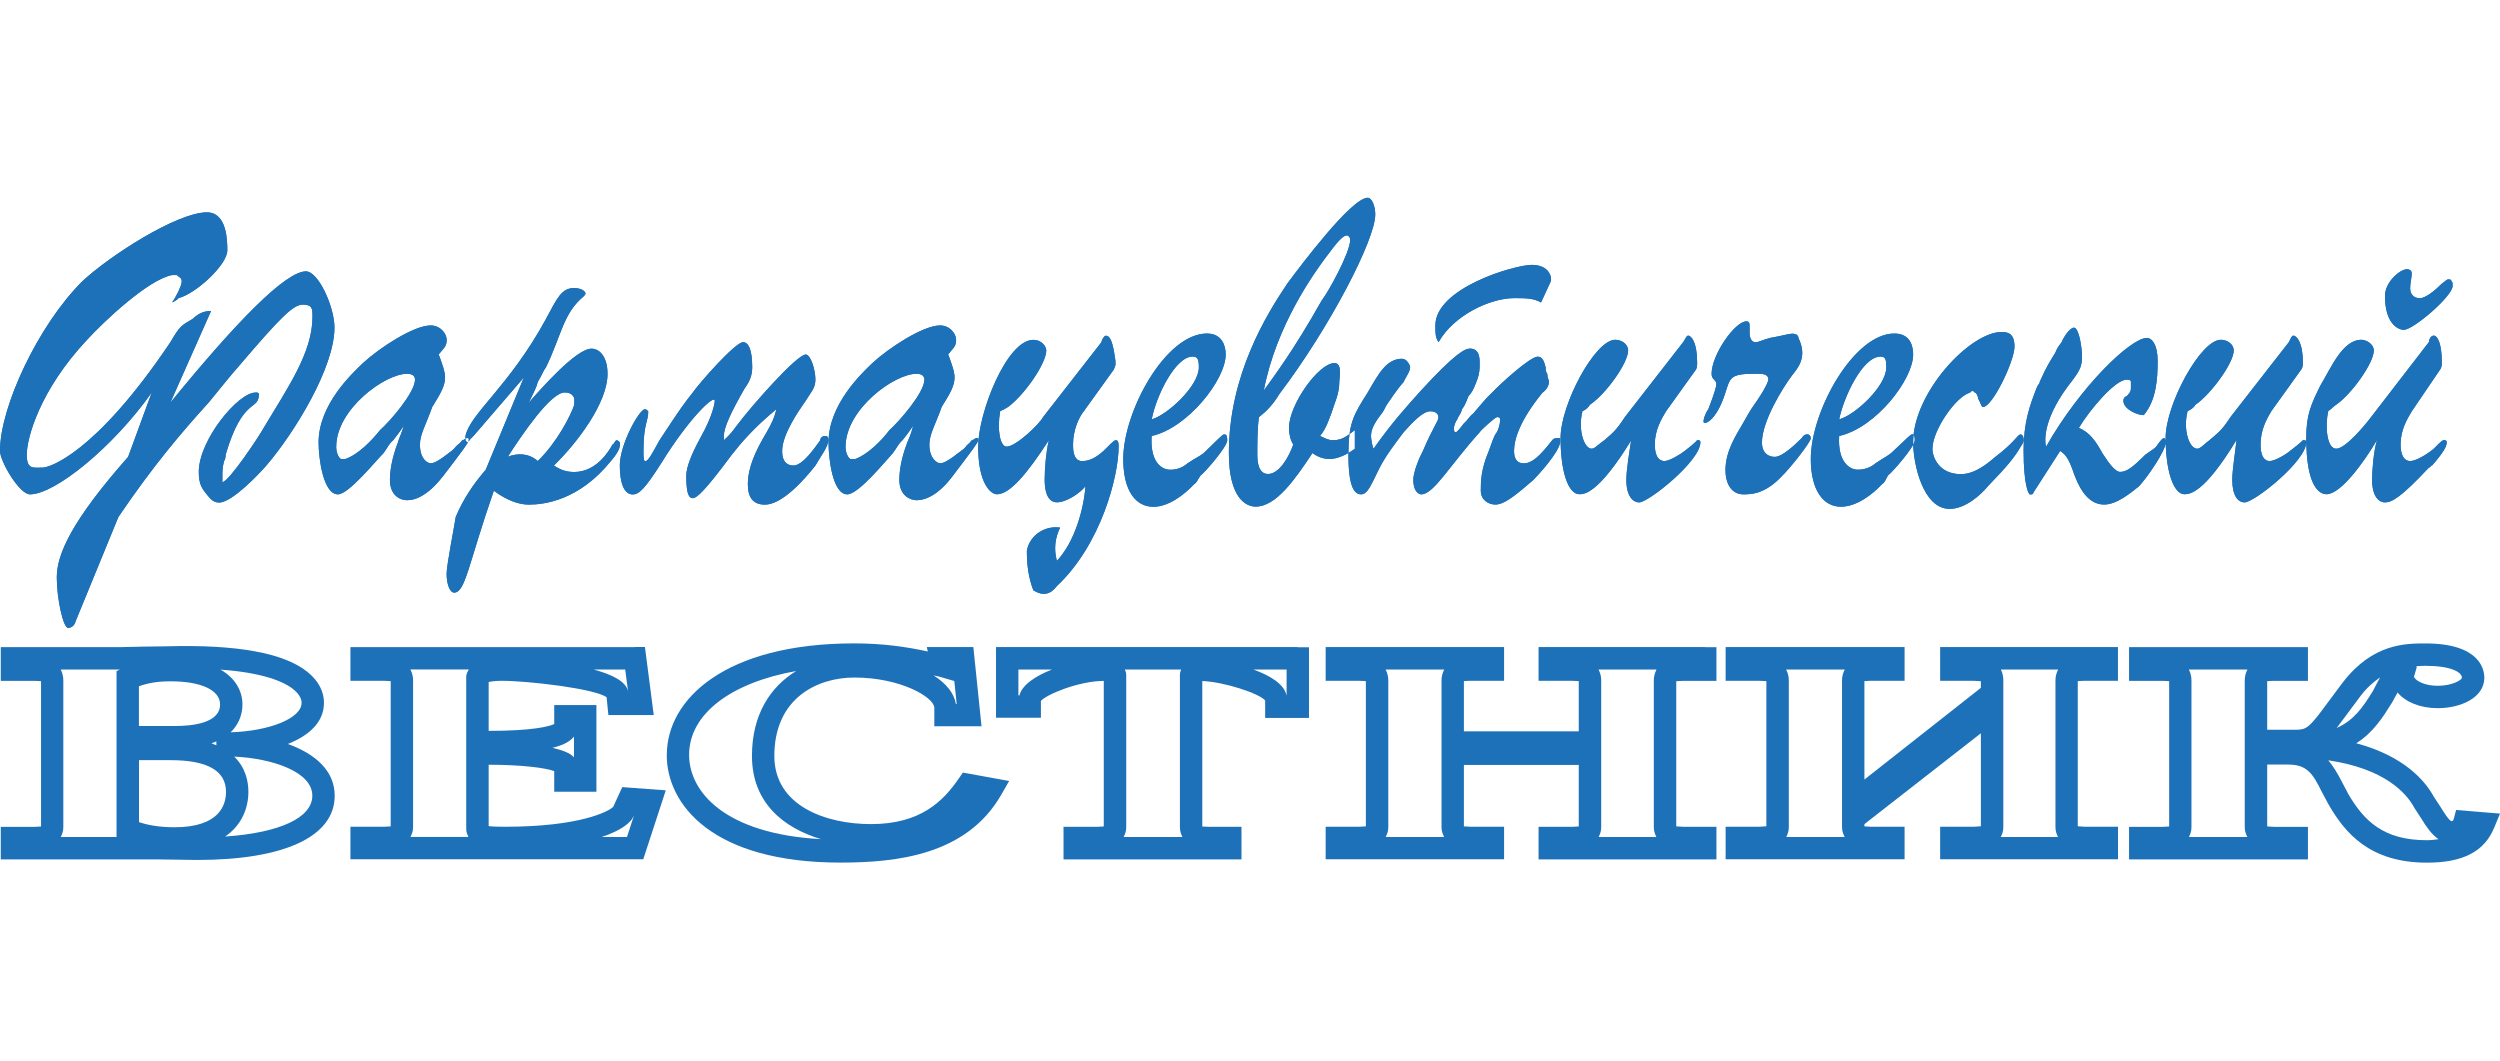 <?xml version="1.0" encoding="UTF-8"?> <svg xmlns="http://www.w3.org/2000/svg" width="139" height="59" viewBox="0 0 139 59" fill="none"><g clip-path="url(#clip0_34119_2198)"><path fill-rule="evenodd" clip-rule="evenodd" d="M11.747 17.292C11.327 17.292 11.061 17.412 10.701 17.738C10.104 18.094 10.014 18.094 9.478 19.02C5.275 25.278 2.711 25.998 2.385 25.998C1.848 25.998 1.488 26.118 1.488 25.282C1.488 24.36 2.204 21.705 4.829 18.905C5.781 17.863 8.256 15.534 9.568 15.293H9.839C9.929 15.414 10.104 15.414 10.104 15.654C10.104 15.894 9.748 16.576 9.568 16.816C9.748 16.736 9.867 16.656 9.924 16.576C10.881 16.336 12.639 14.727 12.639 13.921C12.639 13.445 12.639 11.807 11.507 11.807C9.839 11.807 6.051 14.251 4.563 15.654C2.119 18.094 0 22.627 0 25.072C0 25.642 1.072 27.486 1.668 27.486C3.066 27.486 6.317 24.832 8.436 21.825L7.124 25.402C3.963 28.983 3.157 30.832 3.157 32.11C3.157 33.272 3.513 34.91 3.783 34.91C3.963 34.91 4.139 34.79 4.199 34.554L6.583 28.743C8.522 25.883 10.1 24.034 11.593 22.391C12.545 21.229 12.725 20.989 13.321 20.307C15.616 17.622 16.302 16.936 16.838 16.936C17.374 16.936 17.374 17.176 17.374 17.622C17.374 19.621 15.972 21.589 14.659 23.794C14.479 24.15 12.721 26.805 12.365 26.805V26.444C12.365 26.238 12.365 25.998 12.455 25.642C12.515 25.562 12.545 25.442 12.545 25.282C13.501 22.035 14.393 22.867 14.393 21.915C14.393 21.825 14.303 21.825 14.213 21.825C13.227 21.825 11.052 24.48 11.052 26.238C11.052 26.925 11.232 27.165 11.498 27.491C11.678 27.701 11.829 27.941 12.184 27.941C12.901 27.941 14.389 26.363 14.809 25.883C16.392 24.034 18.596 20.427 18.596 18.218C18.596 17.056 17.7 15.088 17.014 15.088C15.881 15.088 13.167 17.863 9.47 22.391L11.734 17.292H11.747ZM24.386 19.707C24.446 19.647 24.506 19.577 24.566 19.497C24.656 19.376 24.836 19.256 24.836 18.9C24.836 18.544 24.48 18.094 23.944 18.094C22.988 18.094 21.054 19.376 20.187 20.183C19.561 20.779 17.713 22.507 17.713 24.596C17.713 25.522 17.983 27.486 18.789 27.486C19.385 27.486 20.878 25.638 21.324 25.192C21.59 24.836 21.59 24.716 21.86 24.476C22.04 24.24 22.126 24.15 22.456 23.669C22.276 24.236 22.186 24.356 22.126 24.592C21.77 25.518 21.68 26.234 21.68 26.68C21.68 27.572 22.276 27.812 22.632 27.812C23.168 27.812 23.854 27.482 24.661 26.44C25.707 25.068 26.063 24.592 26.063 24.476C26.063 24.36 26.063 24.356 25.973 24.356C25.883 24.356 25.793 24.476 25.707 24.476C25.527 24.716 25.437 24.716 25.347 24.832C25.287 24.912 25.207 24.992 25.107 25.072C24.39 25.638 24.125 25.758 23.944 25.758C23.764 25.758 23.348 25.518 23.348 24.712C23.348 24.146 23.709 23.549 24.034 22.623C24.48 21.907 24.746 21.461 24.746 20.985C24.746 20.654 24.566 20.178 24.39 19.702L24.386 19.707ZM18.695 24.836C18.695 22.752 21.405 20.783 22.628 20.783C22.718 20.783 23.074 20.783 23.074 21.109C23.074 21.825 21.676 23.438 21.135 23.91C20.689 24.476 19.913 25.282 19.197 25.522H18.956C18.776 25.402 18.691 25.072 18.691 24.836H18.695ZM29.125 20.989L27.007 26.118C26.32 26.92 25.784 27.697 25.338 28.743C25.248 29.339 24.832 31.424 24.832 31.904C24.832 32.47 25.008 32.95 25.253 32.95C25.879 32.95 26.055 31.308 27.457 27.285C28.173 27.821 28.859 28.057 29.395 28.057C30.262 28.057 32.196 27.821 33.959 25.642C34.555 24.956 34.465 24.72 34.465 24.6C34.465 24.6 34.375 24.48 34.285 24.48C34.195 24.48 34.135 24.72 34.049 24.72C33.869 25.076 33.152 26.243 31.93 26.243C31.484 26.243 31.158 26.123 30.798 25.883C32.11 24.6 33.779 22.396 33.779 20.787C33.779 19.831 33.333 19.385 32.886 19.385C32.02 19.385 29.996 21.709 29.395 22.396C29.721 21.709 29.811 21.589 29.901 21.233C30.172 20.787 30.172 20.667 30.352 20.427C31.214 18.669 31.304 17.416 32.466 16.464L32.556 16.344C32.556 16.134 32.196 16.014 31.93 16.014C31.214 16.014 30.978 16.58 30.352 17.742C28.323 21.469 26.145 22.988 25.879 24.24V24.476L25.969 24.596C26.059 24.596 26.059 24.476 26.325 24.24L29.125 20.989ZM28.233 25.398C29.035 24.146 30.618 21.821 31.394 21.821C31.66 21.821 31.84 21.911 31.93 22.147V22.503C31.75 23.069 30.978 24.592 29.901 25.634C29.395 25.188 28.769 25.188 28.233 25.394V25.398ZM40.246 24.476V24.24C40.246 23.794 40.602 22.988 41.408 21.585C41.674 21.225 41.824 20.869 41.824 20.423C41.824 19.381 41.589 19.025 41.318 19.025C40.872 19.025 38.844 21.349 38.518 21.825C38.067 22.391 37.801 22.752 36.669 24.48C36.223 25.282 36.043 25.642 35.867 25.642C35.777 25.642 35.777 25.282 35.777 25.076C35.777 23.558 36.043 23.438 36.043 22.872C36.043 22.872 35.953 22.752 35.863 22.752C35.537 22.752 34.461 24.72 34.461 25.883C34.461 26.925 34.731 27.491 35.177 27.491C35.537 27.491 35.863 27.165 36.759 25.762C38.342 23.198 39.74 21.915 39.74 22.276C39.74 22.396 39.65 23.082 38.934 24.36C38.428 25.282 38.157 25.998 38.157 26.444C38.157 27.281 38.248 27.697 38.513 27.697C38.749 27.697 39.2 27.281 40.688 25.282C41.224 24.596 41.91 23.794 43.163 22.752C43.072 23.198 42.897 23.558 42.626 24.034C42 25.076 41.58 26.003 41.58 26.925C41.58 27.701 41.906 28.057 42.532 28.057C43.484 28.057 44.706 26.689 45.337 25.883C45.607 25.402 46.053 24.84 46.053 24.48C46.053 24.244 45.963 24.244 45.873 24.244C45.693 24.244 45.607 24.364 45.607 24.48C45.337 24.836 44.655 25.883 44.115 25.883C43.849 25.883 43.488 25.762 43.488 25.076C43.488 24.154 44.385 22.872 44.801 22.276C45.067 21.83 45.337 21.589 45.337 21.109C45.337 20.543 45.067 19.711 44.801 19.711C44.295 19.711 41.73 22.632 40.954 23.678C40.688 24.034 40.598 24.154 40.242 24.484L40.246 24.476ZM52.709 19.707C52.769 19.647 52.829 19.577 52.889 19.497C52.98 19.376 53.16 19.256 53.16 18.9C53.16 18.544 52.804 18.094 52.268 18.094C51.311 18.094 49.377 19.376 48.511 20.183C47.884 20.779 46.066 22.507 46.066 24.596C46.066 25.522 46.302 27.486 47.108 27.486C47.734 27.486 49.227 25.638 49.643 25.192C49.913 24.836 49.913 24.716 50.179 24.476C50.359 24.24 50.445 24.15 50.775 23.669C50.625 24.236 50.539 24.356 50.449 24.592C50.093 25.518 50.003 26.234 50.003 26.68C50.003 27.572 50.629 27.812 50.959 27.812C51.496 27.812 52.212 27.482 52.988 26.44C54.03 25.068 54.391 24.592 54.391 24.476C54.391 24.36 54.391 24.356 54.3 24.356C54.21 24.356 54.12 24.476 54.035 24.476C53.855 24.716 53.764 24.716 53.704 24.832C53.644 24.912 53.554 24.992 53.434 25.072C52.718 25.638 52.452 25.758 52.272 25.758C52.122 25.758 51.672 25.518 51.672 24.712C51.672 24.146 52.032 23.549 52.358 22.623C52.804 21.907 53.074 21.461 53.074 20.985C53.074 20.654 52.894 20.178 52.718 19.702L52.709 19.707ZM47.014 24.836C47.014 22.752 49.729 20.783 50.951 20.783C51.041 20.783 51.397 20.783 51.397 21.109C51.397 21.825 49.995 23.438 49.458 23.91C49.038 24.476 48.236 25.282 47.55 25.522H47.28C47.1 25.402 47.01 25.072 47.01 24.836H47.014ZM58.761 31.183C58.581 30.497 58.671 29.901 58.941 29.335C58.165 29.215 57.273 29.691 57.093 30.617C57.093 31.419 57.183 32.106 57.453 32.822C57.989 33.152 58.405 33.058 58.765 32.582C61.24 30.257 62.196 26.44 62.196 24.832C62.196 24.476 62.106 24.476 62.016 24.476C62.016 24.476 61.926 24.476 61.48 24.952C61.15 25.278 60.704 25.638 60.168 25.638C59.661 25.638 59.661 24.952 59.661 24.716C59.661 23.91 59.987 23.198 60.258 22.867L61.93 20.543L62.02 20.303V20.063C61.93 19.497 61.84 18.665 61.484 18.665C61.394 18.665 61.244 18.905 61.244 19.02L57.993 23.193C57.813 23.554 56.501 24.832 55.965 24.832C55.609 24.832 55.428 23.905 55.609 22.863C55.786 22.783 55.934 22.703 56.055 22.623C57.011 21.907 58.173 20.178 58.173 19.492C58.173 19.252 57.907 18.896 57.457 18.896C55.965 18.896 54.386 22.979 54.386 24.828C54.386 26.916 55.102 27.482 55.428 27.482C56.145 27.482 57.097 26.35 58.319 24.471C58.169 25.068 58.083 25.994 58.083 26.676C58.083 27.152 58.173 27.928 58.769 27.928C59.306 27.928 60.082 27.392 60.352 27.032C60.262 28.284 59.756 30.133 58.769 31.175L58.761 31.183ZM64.036 24.24C66.035 23.794 68.149 21.109 68.149 19.707C68.149 19.261 67.969 18.544 67.107 18.544C64.812 18.544 62.453 22.867 62.453 25.522C62.453 27.281 63.14 28.177 64.126 28.177C64.988 28.177 65.855 27.491 66.391 26.925C66.571 26.805 66.571 26.684 66.747 26.444C67.017 26.238 68.235 24.836 68.235 24.48C68.235 24.154 68.145 24.154 68.055 24.154C67.965 24.154 67.789 24.364 66.922 25.196C66.656 25.402 66.567 25.402 66.026 25.762C65.76 25.998 65.43 26.118 65.074 26.118C64.538 26.118 63.942 25.638 64.032 24.24H64.036ZM64.036 23.314C64.276 22.031 65.348 19.827 66.3 19.827C66.571 19.827 66.656 19.947 66.656 20.423C66.656 21.469 64.898 23.078 64.032 23.318L64.036 23.314ZM75.333 23.91C74.887 24.24 74.647 24.476 74.111 24.476C73.845 24.476 73.664 24.356 73.394 24.24C73.75 23.794 73.84 23.434 74.02 22.988C74.201 22.391 74.466 21.915 74.466 21.229C74.466 20.993 74.647 20.187 74.201 20.187C73.308 20.187 71.666 22.512 71.666 23.794C71.666 24.15 71.756 24.48 71.906 24.716C71.666 25.402 71.13 26.354 70.504 26.354C69.998 26.354 69.907 25.758 69.907 25.278C69.907 24.712 69.907 23.79 69.998 23.193C70.413 22.867 70.774 22.507 71.13 21.911C73.93 18.214 76.465 13.325 76.465 11.922C76.465 11.476 76.285 10.996 76.045 10.996C75.153 10.996 72.348 14.723 71.576 15.765C70.413 17.494 68.325 20.865 68.325 25.188C68.325 27.692 69.277 28.168 69.813 28.168C70.945 28.168 71.987 26.676 72.974 25.188C73.394 25.518 73.84 25.518 73.93 25.518C74.376 25.518 74.882 25.278 75.329 24.952V23.905L75.333 23.91ZM70.268 21.705C70.954 18.098 73.073 15.178 73.669 14.371C74.025 13.925 74.561 13.089 74.891 13.089C74.981 13.089 75.071 13.209 75.071 13.329C75.071 14.045 73.849 16.25 73.493 16.696C71.915 19.497 70.868 20.869 70.272 21.705H70.268ZM76.379 24.956C76.289 24.836 76.229 24.36 76.229 24.24C76.229 23.91 76.379 23.554 76.825 22.988C77.005 22.747 77.005 22.627 77.181 22.391C77.271 22.271 77.627 21.705 78.048 21.229C78.138 20.993 78.403 20.663 78.403 20.423C78.403 20.307 78.223 19.947 77.953 19.947C77.091 19.947 76.645 20.783 76.045 21.825C75.243 23.078 74.972 23.554 74.972 25.282C74.972 27.161 75.329 27.486 75.689 27.486C75.955 27.486 76.135 27.161 76.375 26.684C76.821 25.762 76.911 25.522 78.043 24.03C78.579 23.434 79.115 22.867 79.531 22.867C79.888 22.867 79.978 23.078 79.978 23.193C79.978 23.434 79.712 23.669 79.115 25.072C78.935 25.398 78.579 26.234 78.579 26.684C78.579 27.281 78.85 27.486 79.025 27.486C79.712 27.486 80.604 25.878 82.272 24.03C82.332 23.91 83.138 23.193 83.228 23.193C83.319 23.193 83.404 23.193 83.404 23.314C83.404 23.434 83.404 23.669 83.228 24.03C83.048 24.24 82.963 24.596 82.778 25.072C82.332 26.118 82.332 26.8 82.332 27.281C82.332 27.817 82.778 28.053 83.138 28.053C83.584 28.053 84.091 27.697 85.253 26.684C85.493 26.444 86.655 25.192 86.745 24.596V24.36H86.655C86.475 24.36 86.389 24.36 86.299 24.48C85.583 25.402 85.167 25.762 84.717 25.762C84.361 25.762 84.181 25.522 84.181 25.076C84.181 24.48 84.451 23.438 85.763 21.83C85.943 21.709 86.119 21.474 86.119 21.233C86.119 21.113 86.029 20.998 86.029 20.787C85.939 20.667 85.939 20.547 85.939 20.427C85.849 20.071 85.759 19.831 85.493 19.831C85.073 19.831 83.404 21.354 82.958 21.83C82.598 22.156 82.332 22.516 81.912 22.992C81.646 23.202 81.646 23.322 81.376 23.558C81.196 23.794 81.02 24.034 80.93 24.034C80.84 24.034 80.84 23.914 80.84 23.794C80.84 23.674 80.93 23.438 81.02 23.318C81.11 23.078 81.2 23.078 81.286 22.752C81.376 22.632 81.466 22.512 81.642 22.035C81.822 21.825 81.907 21.709 82.088 21.229C82.178 20.993 82.268 20.783 82.268 20.307C82.268 20.067 82.328 19.381 81.732 19.381C81.466 19.381 80.93 19.617 79.017 21.705C78.301 22.507 77.434 23.434 76.366 24.956H76.379ZM79.986 19.02C80.852 17.498 82.877 16.576 84.189 16.576C84.815 16.576 85.261 16.576 85.682 16.816L86.218 15.654C86.308 15.414 86.128 14.727 85.171 14.727C84.215 14.727 79.806 16.01 79.806 18.094C79.806 18.544 79.806 18.78 79.986 19.02ZM90.691 24.476C90.601 25.072 90.425 26.118 90.425 26.68C90.425 27.572 90.781 27.933 91.141 27.933C91.647 27.933 94.542 25.638 94.542 24.592C94.542 24.471 94.452 24.471 94.362 24.471C94.362 24.471 94.302 24.592 93.676 25.068C93.41 25.278 92.814 25.634 92.544 25.634C92.458 25.634 92.008 25.634 92.008 24.712C92.008 23.905 92.368 23.309 92.634 22.863L94.302 20.539C94.342 20.459 94.362 20.338 94.362 20.178C94.362 19.016 94.036 18.66 93.856 18.66C93.766 18.66 93.676 18.9 93.59 19.016L90.344 23.189C89.808 24.026 89.567 24.141 89.211 24.471C88.855 24.712 88.675 24.948 88.495 24.948C88.079 24.948 87.719 23.901 87.985 22.859C88.255 22.739 88.315 22.619 88.405 22.499C89.297 21.902 90.524 20.174 90.524 19.488C90.524 19.132 90.163 18.892 89.808 18.892C88.675 18.892 86.767 22.499 86.767 24.347C86.767 26.196 87.183 27.478 87.813 27.478C88.079 27.478 88.855 27.478 90.704 24.467L90.691 24.476ZM94.714 23.434C94.714 23.674 95.43 23.434 95.936 21.821C96.202 20.985 96.202 20.779 97.605 20.779C97.965 20.779 98.321 20.779 98.321 21.105C98.321 21.105 98.321 21.345 97.695 22.271C97.184 22.988 97.184 23.078 96.828 23.674C96.562 24.15 95.936 25.072 95.936 26.118C95.936 27.041 96.382 27.486 96.923 27.486C97.339 27.486 98.145 27.486 99.097 26.444C99.453 26.118 100.68 24.596 100.68 24.36C100.68 24.24 100.59 24.15 100.499 24.15C100.319 24.15 100.259 24.24 100.173 24.36C99.817 24.716 99.097 25.402 98.681 25.402C98.325 25.402 97.965 25.196 97.965 24.6C97.965 23.438 99.097 21.589 99.633 20.878C99.993 20.427 100.499 19.831 99.993 18.789C99.993 18.669 99.903 18.553 99.633 18.553C99.453 18.553 99.097 18.673 98.411 18.789C97.965 18.909 97.785 19.029 97.605 19.029C97.339 19.029 97.279 18.673 97.279 18.553V18.223C97.279 17.983 97.278 17.867 97.098 17.867C96.472 17.867 95.164 19.715 95.164 20.787C95.164 21.113 95.43 21.113 95.43 21.354C95.43 21.474 95.34 21.83 94.984 22.752C94.804 22.992 94.714 23.318 94.714 23.438V23.434ZM102.258 24.24C104.282 23.794 106.371 21.109 106.371 19.707C106.371 19.261 106.221 18.544 105.329 18.544C103.064 18.544 100.68 22.867 100.68 25.518C100.68 27.281 101.396 28.173 102.348 28.173C103.24 28.173 104.106 27.486 104.642 26.92C104.823 26.8 104.823 26.68 104.968 26.44C105.234 26.234 106.461 24.832 106.461 24.476C106.461 24.15 106.371 24.15 106.311 24.15C106.221 24.15 106.045 24.36 105.148 25.192C104.883 25.398 104.823 25.398 104.282 25.758C104.016 25.994 103.656 26.114 103.3 26.114C102.794 26.114 102.168 25.634 102.258 24.236V24.24ZM102.258 23.314C102.524 22.031 103.57 19.827 104.552 19.827C104.818 19.827 104.878 19.947 104.878 20.423C104.878 21.469 103.15 23.078 102.254 23.318L102.258 23.314ZM106.371 24.596C106.371 25.762 106.907 28.293 108.399 28.293C109.291 28.293 110.158 27.486 110.518 27.041C111.65 25.878 112.011 25.398 112.276 24.956C112.427 24.716 112.517 24.596 112.517 24.48C112.517 24.244 112.427 24.154 112.337 24.154C112.186 24.154 112.011 24.6 110.934 25.407C110.518 25.767 109.802 26.363 109.026 26.363C107.803 26.363 107.443 25.407 107.443 24.96C107.443 23.914 108.755 22.04 109.532 21.83C109.622 21.709 109.712 21.709 109.802 21.83C109.892 21.83 109.982 22.04 109.982 22.156C110.072 22.276 110.162 22.632 110.248 22.632C110.784 22.632 112.006 20.067 112.006 19.265C112.006 18.549 111.65 18.459 111.29 18.459C109.532 18.459 106.371 21.83 106.371 24.6V24.596ZM114.541 25.072C114.897 25.282 115.077 25.638 115.317 26.354C115.497 26.8 115.943 28.053 116.986 28.053C117.702 28.053 118.474 27.396 118.924 27.041C119.37 26.564 120.412 25.072 120.412 24.596C120.412 24.596 120.412 24.36 120.322 24.36C120.232 24.36 120.142 24.48 119.966 24.716C119.816 24.956 119.726 24.956 119.28 25.282C118.564 25.998 118.234 26.238 117.878 26.238C117.612 26.238 117.251 25.762 116.891 25.196C116.565 24.6 116.205 24.034 115.583 23.794C116.209 22.747 117.612 21.109 118.238 21.109C118.328 21.109 118.478 21.109 118.478 21.229V21.589C118.478 21.83 118.328 21.92 118.238 22.035C118.148 22.035 118.058 22.156 118.058 22.276C118.058 22.752 118.834 23.082 119.19 23.082C119.876 22.276 119.966 21.113 119.966 20.071C119.966 19.149 119.64 18.789 119.366 18.789C118.474 18.789 115.669 21.474 113.76 24.84C113.67 24.484 113.58 23.202 115.253 21.113C115.669 20.547 115.759 20.311 115.759 19.831C115.759 19.265 115.579 18.218 115.313 18.218C115.073 18.218 114.717 18.785 114.627 19.025C114.447 19.261 114.361 19.381 114.271 19.621C114.001 20.067 113.82 20.307 113.409 21.229C113.409 21.349 113.319 21.349 113.229 21.589C112.873 22.512 112.512 23.438 112.512 25.076C112.512 26.925 112.778 27.491 112.868 27.491C112.958 27.491 113.048 27.491 113.048 27.401L114.541 25.076V25.072ZM124.349 24.476C124.289 25.072 124.114 26.118 124.114 26.68C124.114 27.572 124.44 27.933 124.8 27.933C125.336 27.933 128.227 25.638 128.227 24.592C128.227 24.471 128.136 24.471 128.046 24.471C128.046 24.471 127.956 24.592 127.33 25.068C127.09 25.278 126.468 25.634 126.198 25.634C126.108 25.634 125.688 25.634 125.688 24.712C125.688 23.905 126.018 23.309 126.284 22.863L127.952 20.539C128.012 20.459 128.042 20.338 128.042 20.178C128.042 19.016 127.686 18.66 127.506 18.66C127.416 18.66 127.326 18.9 127.266 19.016L124.015 23.189C123.479 24.026 123.213 24.141 122.853 24.471C122.527 24.712 122.347 24.948 122.166 24.948C121.72 24.948 121.364 23.901 121.63 22.859C121.896 22.739 121.986 22.619 122.076 22.499C122.938 21.902 124.195 20.174 124.195 19.488C124.195 19.132 123.835 18.892 123.479 18.892C122.347 18.892 120.408 22.499 120.408 24.347C120.408 26.196 120.854 27.478 121.45 27.478C121.72 27.478 122.522 27.478 124.345 24.467L124.349 24.476ZM132.159 24.476C131.979 25.072 131.889 26.118 131.889 26.68C131.889 27.572 132.245 27.933 132.605 27.933C132.966 27.933 133.467 27.692 135.05 25.994C135.14 25.994 135.14 25.874 135.23 25.874C136.036 24.952 136.036 24.712 136.036 24.592C136.036 24.471 135.946 24.471 135.856 24.471C135.856 24.471 135.766 24.471 135.32 24.948C135.05 25.183 134.364 25.634 134.008 25.634C133.652 25.634 133.472 25.273 133.472 24.712C133.472 23.905 133.832 23.309 134.098 22.863L135.676 20.539C135.736 20.459 135.766 20.338 135.766 20.178C135.766 19.016 135.5 18.66 135.32 18.66C135.14 18.66 135.05 18.9 135.05 19.016L131.833 23.189C131.477 23.665 130.401 24.948 129.895 24.948C129.359 24.948 129.269 23.665 129.449 22.859C129.629 22.739 129.715 22.619 129.895 22.499C130.757 21.902 131.984 20.174 131.984 19.488C131.984 19.132 131.568 18.892 131.297 18.892C130.251 18.892 129.629 20.41 129.003 21.456C128.492 22.499 128.227 23.065 128.227 24.347C128.227 27.148 129.003 27.478 129.359 27.478C130.161 27.478 131.477 25.63 132.159 24.467V24.476ZM136.302 15.654C136.302 15.534 136.212 15.534 136.122 15.534C136.032 15.534 135.942 15.654 135.762 15.774C135.406 16.134 134.87 16.58 134.54 16.58C134.184 16.58 134.004 16.34 134.004 16.014C134.004 15.774 134.094 15.418 134.094 15.178C134.094 15.088 134.004 14.967 133.828 14.967C133.467 14.967 132.605 15.654 132.605 16.46C132.605 17.978 133.322 18.338 133.652 18.338C134.188 18.338 136.367 16.46 136.367 15.894C136.367 15.774 136.367 15.658 136.307 15.658L136.302 15.654Z" fill="#1D71B8"></path><path d="M16.006 41.364C17.185 40.896 18.013 40.15 18.013 39.078C18.013 38.696 17.897 38.126 17.331 37.568C16.19 36.44 13.729 35.887 10.019 35.921C10.023 35.921 9.011 35.939 9.011 35.939L8.024 35.951L6.712 35.981H0.043V37.856H1.917C1.973 37.856 2.166 37.864 2.282 37.873V45.953C2.162 45.962 1.917 45.974 1.917 45.974H0.043V47.784H8.895C8.865 47.784 10.949 47.814 10.949 47.814C15.817 47.814 18.609 46.511 18.609 44.242C18.609 42.843 17.515 41.909 16.01 41.368L16.006 41.364ZM16.769 39.078C16.769 39.927 15.011 40.648 12.819 40.716C13.381 40.184 13.48 39.545 13.48 39.168C13.48 38.46 13.124 37.723 12.258 37.23C14.985 37.427 16.049 38.049 16.456 38.452C16.658 38.653 16.769 38.872 16.769 39.078ZM9.697 45.996C8.805 45.996 8.153 45.854 7.729 45.713V42.265H9.491C11.533 42.265 12.566 42.856 12.566 44.027C12.566 44.765 12.193 45.996 9.697 45.996ZM9.757 40.365H7.724V38.156C8.209 37.984 8.736 37.881 9.487 37.881C11.181 37.881 12.236 38.37 12.236 39.168C12.236 40.21 10.684 40.365 9.757 40.365ZM11.751 41.334C11.85 41.3 11.94 41.261 12.03 41.222V41.437C11.94 41.403 11.85 41.364 11.751 41.33V41.334ZM3.375 37.225H6.669L6.48 37.315V46.536H3.38C3.448 46.386 3.521 46.232 3.521 45.996V37.826C3.521 37.59 3.461 37.397 3.375 37.225ZM12.519 46.511C13.437 45.88 13.81 44.937 13.81 44.027C13.81 43.453 13.66 42.685 13.021 42.067C15.191 42.17 17.365 42.929 17.365 44.237C17.365 45.473 15.543 46.305 12.519 46.511Z" fill="#1D71B8"></path><path d="M35.31 35.979H19.484V37.853H21.359C21.41 37.853 21.612 37.862 21.723 37.87V45.946C21.612 45.955 21.359 45.968 21.359 45.968H19.484V47.777H35.765L37.017 43.943L34.598 43.763C34.598 43.763 34.109 44.835 34.096 44.857C33.869 45.105 32.265 45.968 28.066 45.968C27.582 45.968 27.32 45.955 27.17 45.933V42.519C28.95 42.519 30.335 42.687 30.815 42.875V44.02H33.161V39.2H30.815V40.255C30.524 40.388 29.645 40.636 27.17 40.636V37.922C27.299 37.892 27.513 37.853 27.89 37.853C29.387 37.853 33.084 38.291 33.727 38.767C33.745 38.934 33.826 39.757 33.826 39.757H36.348L35.859 35.975H35.31V35.979ZM26.063 37.227C25.973 37.377 25.922 37.519 25.922 37.617V46.083C25.922 46.281 25.986 46.401 26.042 46.534H22.821C22.894 46.383 22.967 46.229 22.967 45.993V37.823C22.967 37.592 22.907 37.394 22.817 37.223H26.068L26.063 37.227ZM31.913 40.962V42.108L31.883 42.078C31.669 41.85 31.227 41.7 30.717 41.58C31.424 41.404 31.733 41.177 31.909 40.958L31.913 40.962ZM35.263 45.298C35.074 45.877 34.971 46.199 34.86 46.538H33.449C34.508 46.186 35.117 45.745 35.25 45.316L35.224 45.393C35.224 45.393 35.259 45.32 35.267 45.303L35.263 45.298ZM34.761 37.227C34.817 37.639 34.851 37.926 34.92 38.441C34.808 37.879 34.015 37.497 33.007 37.227H34.765H34.761Z" fill="#1D71B8"></path><path d="M37.07 41.969C37.07 44.731 39.601 47.96 46.724 47.96C49.885 47.96 53.754 47.531 55.671 44.186L56.108 43.423L53.535 42.955L53.308 43.285C52.446 44.538 51.193 45.82 48.427 45.82C45.948 45.82 43.053 44.829 43.053 42.029C43.053 38.812 45.451 37.671 47.501 37.671C50.065 37.671 51.918 38.757 51.948 39.344V40.382H54.573L54.118 35.977H51.532C51.532 35.977 51.562 36.115 51.584 36.222C50.331 35.947 49.006 35.772 47.505 35.772C40.3 35.772 37.075 38.885 37.075 41.969H37.07ZM38.314 41.969C38.314 39.683 40.66 37.955 44.271 37.307C42.843 38.178 41.809 39.713 41.809 42.029C41.809 44.624 43.555 46.03 45.648 46.657C40.295 46.365 38.314 44.023 38.314 41.969ZM51.914 37.556C52.013 37.581 52.124 37.59 52.218 37.62C52.218 37.62 52.832 37.796 53.059 37.864C53.123 38.465 53.149 38.709 53.192 39.147H53.149C53.046 38.529 52.596 37.989 51.914 37.56V37.556Z" fill="#1D71B8"></path><path d="M72.157 35.978H55.379V39.907H57.875V38.972C58.184 38.608 59.977 37.866 61.37 37.857V45.95C61.255 45.959 61.01 45.971 61.01 45.971H59.132V47.781H69.026V45.971H67.207C67.207 45.971 66.976 45.959 66.847 45.954V37.866C68.035 37.904 70.021 38.556 70.343 38.946V39.916H72.779V35.987H72.157V35.978ZM58.484 37.227C57.558 37.591 56.816 38.093 56.683 38.663H56.623V37.227H58.488H58.484ZM65.668 37.227C65.629 37.325 65.603 37.428 65.603 37.527V45.997C65.603 46.233 65.672 46.383 65.741 46.538H62.477C62.545 46.387 62.618 46.233 62.618 45.997V37.527C62.618 37.424 62.588 37.321 62.545 37.227H65.668ZM71.535 37.227V38.663H71.531C71.398 38.037 70.621 37.561 69.691 37.227H71.535Z" fill="#1D71B8"></path><path d="M94.812 35.978H85.544V37.853H87.418C87.474 37.853 87.663 37.861 87.779 37.87V40.662H81.393V37.87C81.5 37.866 81.684 37.853 81.684 37.853H83.627V35.978H73.707V37.853H75.581C75.633 37.853 75.834 37.861 75.942 37.87V45.946C75.83 45.954 75.581 45.967 75.581 45.967H73.707V47.777H83.627V45.967H81.753C81.753 45.967 81.504 45.954 81.393 45.946V42.532H87.779V45.95C87.663 45.959 87.418 45.971 87.418 45.971H85.544V47.781H95.434V45.971H93.62C93.62 45.971 93.324 45.954 93.2 45.946V37.874C93.32 37.866 93.538 37.857 93.538 37.857H95.434V35.983H94.812V35.978ZM80.299 37.227C80.209 37.402 80.149 37.595 80.149 37.827V45.997C80.149 46.233 80.222 46.383 80.295 46.538H77.044C77.117 46.387 77.189 46.233 77.189 45.997V37.827C77.189 37.595 77.129 37.398 77.039 37.227H80.299ZM92.102 37.227C92.016 37.398 91.952 37.591 91.952 37.827V45.997C91.952 46.233 92.025 46.383 92.093 46.538H88.885C88.954 46.387 89.027 46.233 89.027 45.997V37.827C89.027 37.591 88.967 37.398 88.881 37.227H92.106H92.102Z" fill="#1D71B8"></path><path d="M117.141 35.978H107.872V37.853H109.747C109.747 37.853 109.991 37.866 110.137 37.874V38.243C109.751 38.547 105.132 42.189 103.661 43.342V37.87C103.772 37.866 103.953 37.853 103.953 37.853H105.895V35.978H95.945V37.853H97.82C97.875 37.853 98.098 37.866 98.21 37.87V45.941C98.094 45.95 97.82 45.967 97.82 45.967H95.945V47.777H105.895V45.967H104.021C104.021 45.967 103.772 45.954 103.661 45.946V45.821C104.051 45.517 108.67 41.914 110.137 40.769V45.941C110.021 45.95 109.747 45.967 109.747 45.967H107.872V47.777H117.762V45.967H115.944C115.944 45.967 115.648 45.95 115.524 45.941V37.87C115.644 37.861 115.862 37.853 115.862 37.853H117.758V35.978H117.136H117.141ZM102.567 37.227C102.477 37.402 102.417 37.595 102.417 37.827V45.997C102.417 46.233 102.49 46.383 102.563 46.538H99.316C99.385 46.387 99.458 46.233 99.458 45.997V37.827C99.458 37.595 99.398 37.398 99.308 37.227H102.567ZM114.434 37.227C114.344 37.398 114.284 37.591 114.284 37.827V45.997C114.284 46.233 114.353 46.383 114.426 46.538H111.243C111.312 46.387 111.385 46.233 111.385 45.997V37.827C111.385 37.565 111.325 37.385 111.248 37.227H114.439H114.434Z" fill="#1D71B8"></path><path d="M130.272 37.924L128.955 39.691C128.265 40.575 128.132 40.575 127.497 40.575H126.056V37.873C126.168 37.864 126.374 37.855 126.374 37.855H128.321V35.981H118.375V37.855H120.245C120.301 37.855 120.494 37.864 120.605 37.873V45.953C120.489 45.961 120.245 45.974 120.245 45.974H118.375V47.784H128.321V45.974H126.447C126.447 45.974 126.172 45.957 126.056 45.948V42.509H127.219C128.282 42.509 128.591 43.023 129.088 44.019L129.457 44.709C130.379 46.313 131.752 47.964 134.938 47.964C136.941 47.964 138.129 47.347 138.674 46.026L139 45.236L136.56 45.035L136.427 45.537C136.401 45.644 136.332 45.657 136.306 45.661C136.156 45.618 135.852 45.121 135.702 44.88C135.702 44.88 135.38 44.387 135.32 44.297C134.831 43.401 133.656 42.033 131.006 41.325C131.958 40.725 132.485 39.888 133.026 39.018C133.043 38.988 133.15 38.782 133.15 38.782C133.21 38.662 133.249 38.602 133.304 38.503C133.755 39.039 134.561 39.374 135.539 39.374C136.825 39.374 138.129 38.79 138.129 37.68C138.129 37.234 137.893 35.775 134.853 35.775C133.759 35.775 131.932 35.775 130.276 37.924H130.272ZM124.958 37.225C124.868 37.397 124.808 37.594 124.808 37.825V45.996C124.808 46.231 124.881 46.382 124.95 46.536H121.707C121.776 46.386 121.845 46.231 121.845 45.996V37.825C121.845 37.59 121.785 37.397 121.699 37.225H124.958ZM129.942 40.446L131.263 38.675C131.619 38.211 131.979 37.907 132.335 37.663C132.236 37.843 132.138 38.018 132.039 38.216L131.949 38.396C131.37 39.335 130.885 40.043 129.912 40.48C129.925 40.467 129.933 40.463 129.942 40.45V40.446ZM134.848 37.019C136.246 37.019 136.881 37.362 136.881 37.68C136.881 37.808 136.345 38.13 135.534 38.13C134.848 38.13 134.342 37.881 134.218 37.641V37.598C134.235 37.572 134.244 37.538 134.244 37.538L134.368 37.109C134.368 37.084 134.351 37.066 134.351 37.041C134.518 37.032 134.681 37.019 134.848 37.019ZM130.529 44.074L130.199 43.452C130.002 43.062 129.762 42.646 129.453 42.273C132.588 42.736 133.798 44.091 134.239 44.919L134.252 44.945L134.295 45.005L134.638 45.532C134.887 45.94 135.183 46.386 135.582 46.66C135.372 46.682 135.196 46.716 134.934 46.716C132.532 46.716 131.434 45.661 130.525 44.078L130.529 44.074Z" fill="#1D71B8"></path><path fill-rule="evenodd" clip-rule="evenodd" d="M11.747 17.292C11.327 17.292 11.061 17.412 10.701 17.738C10.104 18.094 10.014 18.094 9.478 19.02C5.275 25.278 2.711 25.998 2.385 25.998C1.848 25.998 1.488 26.118 1.488 25.282C1.488 24.36 2.204 21.705 4.829 18.905C5.781 17.863 8.256 15.534 9.568 15.293H9.839C9.929 15.414 10.104 15.414 10.104 15.654C10.104 15.894 9.748 16.576 9.568 16.816C9.748 16.736 9.867 16.656 9.924 16.576C10.881 16.336 12.639 14.727 12.639 13.921C12.639 13.445 12.639 11.807 11.507 11.807C9.839 11.807 6.051 14.251 4.563 15.654C2.119 18.094 0 22.627 0 25.072C0 25.642 1.072 27.486 1.668 27.486C3.066 27.486 6.317 24.832 8.436 21.825L7.124 25.402C3.963 28.983 3.157 30.832 3.157 32.11C3.157 33.272 3.513 34.91 3.783 34.91C3.963 34.91 4.139 34.79 4.199 34.554L6.583 28.743C8.522 25.883 10.1 24.034 11.593 22.391C12.545 21.229 12.725 20.989 13.321 20.307C15.616 17.622 16.302 16.936 16.838 16.936C17.374 16.936 17.374 17.176 17.374 17.622C17.374 19.621 15.972 21.589 14.659 23.794C14.479 24.15 12.721 26.805 12.365 26.805V26.444C12.365 26.238 12.365 25.998 12.455 25.642C12.515 25.562 12.545 25.442 12.545 25.282C13.501 22.035 14.393 22.867 14.393 21.915C14.393 21.825 14.303 21.825 14.213 21.825C13.227 21.825 11.052 24.48 11.052 26.238C11.052 26.925 11.232 27.165 11.498 27.491C11.678 27.701 11.829 27.941 12.184 27.941C12.901 27.941 14.389 26.363 14.809 25.883C16.392 24.034 18.596 20.427 18.596 18.218C18.596 17.056 17.7 15.088 17.014 15.088C15.881 15.088 13.167 17.863 9.47 22.391L11.734 17.292H11.747ZM24.386 19.707C24.446 19.647 24.506 19.577 24.566 19.497C24.656 19.376 24.836 19.256 24.836 18.9C24.836 18.544 24.48 18.094 23.944 18.094C22.988 18.094 21.054 19.376 20.187 20.183C19.561 20.779 17.713 22.507 17.713 24.596C17.713 25.522 17.983 27.486 18.789 27.486C19.385 27.486 20.878 25.638 21.324 25.192C21.59 24.836 21.59 24.716 21.86 24.476C22.04 24.24 22.126 24.15 22.456 23.669C22.276 24.236 22.186 24.356 22.126 24.592C21.77 25.518 21.68 26.234 21.68 26.68C21.68 27.572 22.276 27.812 22.632 27.812C23.168 27.812 23.854 27.482 24.661 26.44C25.707 25.068 26.063 24.592 26.063 24.476C26.063 24.36 26.063 24.356 25.973 24.356C25.883 24.356 25.793 24.476 25.707 24.476C25.527 24.716 25.437 24.716 25.347 24.832C25.287 24.912 25.207 24.992 25.107 25.072C24.39 25.638 24.125 25.758 23.944 25.758C23.764 25.758 23.348 25.518 23.348 24.712C23.348 24.146 23.709 23.549 24.034 22.623C24.48 21.907 24.746 21.461 24.746 20.985C24.746 20.654 24.566 20.178 24.39 19.702L24.386 19.707ZM18.695 24.836C18.695 22.752 21.405 20.783 22.628 20.783C22.718 20.783 23.074 20.783 23.074 21.109C23.074 21.825 21.676 23.438 21.135 23.91C20.689 24.476 19.913 25.282 19.197 25.522H18.956C18.776 25.402 18.691 25.072 18.691 24.836H18.695ZM29.125 20.989L27.007 26.118C26.32 26.92 25.784 27.697 25.338 28.743C25.248 29.339 24.832 31.424 24.832 31.904C24.832 32.47 25.008 32.95 25.253 32.95C25.879 32.95 26.055 31.308 27.457 27.285C28.173 27.821 28.859 28.057 29.395 28.057C30.262 28.057 32.196 27.821 33.959 25.642C34.555 24.956 34.465 24.72 34.465 24.6C34.465 24.6 34.375 24.48 34.285 24.48C34.195 24.48 34.135 24.72 34.049 24.72C33.869 25.076 33.152 26.243 31.93 26.243C31.484 26.243 31.158 26.123 30.798 25.883C32.11 24.6 33.779 22.396 33.779 20.787C33.779 19.831 33.333 19.385 32.886 19.385C32.02 19.385 29.996 21.709 29.395 22.396C29.721 21.709 29.811 21.589 29.901 21.233C30.172 20.787 30.172 20.667 30.352 20.427C31.214 18.669 31.304 17.416 32.466 16.464L32.556 16.344C32.556 16.134 32.196 16.014 31.93 16.014C31.214 16.014 30.978 16.58 30.352 17.742C28.323 21.469 26.145 22.988 25.879 24.24V24.476L25.969 24.596C26.059 24.596 26.059 24.476 26.325 24.24L29.125 20.989ZM28.233 25.398C29.035 24.146 30.618 21.821 31.394 21.821C31.66 21.821 31.84 21.911 31.93 22.147V22.503C31.75 23.069 30.978 24.592 29.901 25.634C29.395 25.188 28.769 25.188 28.233 25.394V25.398ZM40.246 24.476V24.24C40.246 23.794 40.602 22.988 41.408 21.585C41.674 21.225 41.824 20.869 41.824 20.423C41.824 19.381 41.589 19.025 41.318 19.025C40.872 19.025 38.844 21.349 38.518 21.825C38.067 22.391 37.801 22.752 36.669 24.48C36.223 25.282 36.043 25.642 35.867 25.642C35.777 25.642 35.777 25.282 35.777 25.076C35.777 23.558 36.043 23.438 36.043 22.872C36.043 22.872 35.953 22.752 35.863 22.752C35.537 22.752 34.461 24.72 34.461 25.883C34.461 26.925 34.731 27.491 35.177 27.491C35.537 27.491 35.863 27.165 36.759 25.762C38.342 23.198 39.74 21.915 39.74 22.276C39.74 22.396 39.65 23.082 38.934 24.36C38.428 25.282 38.157 25.998 38.157 26.444C38.157 27.281 38.248 27.697 38.513 27.697C38.749 27.697 39.2 27.281 40.688 25.282C41.224 24.596 41.91 23.794 43.163 22.752C43.072 23.198 42.897 23.558 42.626 24.034C42 25.076 41.58 26.003 41.58 26.925C41.58 27.701 41.906 28.057 42.532 28.057C43.484 28.057 44.706 26.689 45.337 25.883C45.607 25.402 46.053 24.84 46.053 24.48C46.053 24.244 45.963 24.244 45.873 24.244C45.693 24.244 45.607 24.364 45.607 24.48C45.337 24.836 44.655 25.883 44.115 25.883C43.849 25.883 43.488 25.762 43.488 25.076C43.488 24.154 44.385 22.872 44.801 22.276C45.067 21.83 45.337 21.589 45.337 21.109C45.337 20.543 45.067 19.711 44.801 19.711C44.295 19.711 41.73 22.632 40.954 23.678C40.688 24.034 40.598 24.154 40.242 24.484L40.246 24.476ZM52.709 19.707C52.769 19.647 52.829 19.577 52.889 19.497C52.98 19.376 53.16 19.256 53.16 18.9C53.16 18.544 52.804 18.094 52.268 18.094C51.311 18.094 49.377 19.376 48.511 20.183C47.884 20.779 46.066 22.507 46.066 24.596C46.066 25.522 46.302 27.486 47.108 27.486C47.734 27.486 49.227 25.638 49.643 25.192C49.913 24.836 49.913 24.716 50.179 24.476C50.359 24.24 50.445 24.15 50.775 23.669C50.625 24.236 50.539 24.356 50.449 24.592C50.093 25.518 50.003 26.234 50.003 26.68C50.003 27.572 50.629 27.812 50.959 27.812C51.496 27.812 52.212 27.482 52.988 26.44C54.03 25.068 54.391 24.592 54.391 24.476C54.391 24.36 54.391 24.356 54.3 24.356C54.21 24.356 54.12 24.476 54.035 24.476C53.855 24.716 53.764 24.716 53.704 24.832C53.644 24.912 53.554 24.992 53.434 25.072C52.718 25.638 52.452 25.758 52.272 25.758C52.122 25.758 51.672 25.518 51.672 24.712C51.672 24.146 52.032 23.549 52.358 22.623C52.804 21.907 53.074 21.461 53.074 20.985C53.074 20.654 52.894 20.178 52.718 19.702L52.709 19.707ZM47.014 24.836C47.014 22.752 49.729 20.783 50.951 20.783C51.041 20.783 51.397 20.783 51.397 21.109C51.397 21.825 49.995 23.438 49.458 23.91C49.038 24.476 48.236 25.282 47.55 25.522H47.28C47.1 25.402 47.01 25.072 47.01 24.836H47.014ZM58.761 31.183C58.581 30.497 58.671 29.901 58.941 29.335C58.165 29.215 57.273 29.691 57.093 30.617C57.093 31.419 57.183 32.106 57.453 32.822C57.989 33.152 58.405 33.058 58.765 32.582C61.24 30.257 62.196 26.44 62.196 24.832C62.196 24.476 62.106 24.476 62.016 24.476C62.016 24.476 61.926 24.476 61.48 24.952C61.15 25.278 60.704 25.638 60.168 25.638C59.661 25.638 59.661 24.952 59.661 24.716C59.661 23.91 59.987 23.198 60.258 22.867L61.93 20.543L62.02 20.303V20.063C61.93 19.497 61.84 18.665 61.484 18.665C61.394 18.665 61.244 18.905 61.244 19.02L57.993 23.193C57.813 23.554 56.501 24.832 55.965 24.832C55.609 24.832 55.428 23.905 55.609 22.863C55.786 22.783 55.934 22.703 56.055 22.623C57.011 21.907 58.173 20.178 58.173 19.492C58.173 19.252 57.907 18.896 57.457 18.896C55.965 18.896 54.386 22.979 54.386 24.828C54.386 26.916 55.102 27.482 55.428 27.482C56.145 27.482 57.097 26.35 58.319 24.471C58.169 25.068 58.083 25.994 58.083 26.676C58.083 27.152 58.173 27.928 58.769 27.928C59.306 27.928 60.082 27.392 60.352 27.032C60.262 28.284 59.756 30.133 58.769 31.175L58.761 31.183ZM64.036 24.24C66.035 23.794 68.149 21.109 68.149 19.707C68.149 19.261 67.969 18.544 67.107 18.544C64.812 18.544 62.453 22.867 62.453 25.522C62.453 27.281 63.14 28.177 64.126 28.177C64.988 28.177 65.855 27.491 66.391 26.925C66.571 26.805 66.571 26.684 66.747 26.444C67.017 26.238 68.235 24.836 68.235 24.48C68.235 24.154 68.145 24.154 68.055 24.154C67.965 24.154 67.789 24.364 66.922 25.196C66.656 25.402 66.567 25.402 66.026 25.762C65.76 25.998 65.43 26.118 65.074 26.118C64.538 26.118 63.942 25.638 64.032 24.24H64.036ZM64.036 23.314C64.276 22.031 65.348 19.827 66.3 19.827C66.571 19.827 66.656 19.947 66.656 20.423C66.656 21.469 64.898 23.078 64.032 23.318L64.036 23.314ZM75.333 23.91C74.887 24.24 74.647 24.476 74.111 24.476C73.845 24.476 73.664 24.356 73.394 24.24C73.75 23.794 73.84 23.434 74.02 22.988C74.201 22.391 74.466 21.915 74.466 21.229C74.466 20.993 74.647 20.187 74.201 20.187C73.308 20.187 71.666 22.512 71.666 23.794C71.666 24.15 71.756 24.48 71.906 24.716C71.666 25.402 71.13 26.354 70.504 26.354C69.998 26.354 69.907 25.758 69.907 25.278C69.907 24.712 69.907 23.79 69.998 23.193C70.413 22.867 70.774 22.507 71.13 21.911C73.93 18.214 76.465 13.325 76.465 11.922C76.465 11.476 76.285 10.996 76.045 10.996C75.153 10.996 72.348 14.723 71.576 15.765C70.413 17.494 68.325 20.865 68.325 25.188C68.325 27.692 69.277 28.168 69.813 28.168C70.945 28.168 71.987 26.676 72.974 25.188C73.394 25.518 73.84 25.518 73.93 25.518C74.376 25.518 74.882 25.278 75.329 24.952V23.905L75.333 23.91ZM70.268 21.705C70.954 18.098 73.073 15.178 73.669 14.371C74.025 13.925 74.561 13.089 74.891 13.089C74.981 13.089 75.071 13.209 75.071 13.329C75.071 14.045 73.849 16.25 73.493 16.696C71.915 19.497 70.868 20.869 70.272 21.705H70.268ZM76.379 24.956C76.289 24.836 76.229 24.36 76.229 24.24C76.229 23.91 76.379 23.554 76.825 22.988C77.005 22.747 77.005 22.627 77.181 22.391C77.271 22.271 77.627 21.705 78.048 21.229C78.138 20.993 78.403 20.663 78.403 20.423C78.403 20.307 78.223 19.947 77.953 19.947C77.091 19.947 76.645 20.783 76.045 21.825C75.243 23.078 74.972 23.554 74.972 25.282C74.972 27.161 75.329 27.486 75.689 27.486C75.955 27.486 76.135 27.161 76.375 26.684C76.821 25.762 76.911 25.522 78.043 24.03C78.579 23.434 79.115 22.867 79.531 22.867C79.888 22.867 79.978 23.078 79.978 23.193C79.978 23.434 79.712 23.669 79.115 25.072C78.935 25.398 78.579 26.234 78.579 26.684C78.579 27.281 78.85 27.486 79.025 27.486C79.712 27.486 80.604 25.878 82.272 24.03C82.332 23.91 83.138 23.193 83.228 23.193C83.319 23.193 83.404 23.193 83.404 23.314C83.404 23.434 83.404 23.669 83.228 24.03C83.048 24.24 82.963 24.596 82.778 25.072C82.332 26.118 82.332 26.8 82.332 27.281C82.332 27.817 82.778 28.053 83.138 28.053C83.584 28.053 84.091 27.697 85.253 26.684C85.493 26.444 86.655 25.192 86.745 24.596V24.36H86.655C86.475 24.36 86.389 24.36 86.299 24.48C85.583 25.402 85.167 25.762 84.717 25.762C84.361 25.762 84.181 25.522 84.181 25.076C84.181 24.48 84.451 23.438 85.763 21.83C85.943 21.709 86.119 21.474 86.119 21.233C86.119 21.113 86.029 20.998 86.029 20.787C85.939 20.667 85.939 20.547 85.939 20.427C85.849 20.071 85.759 19.831 85.493 19.831C85.073 19.831 83.404 21.354 82.958 21.83C82.598 22.156 82.332 22.516 81.912 22.992C81.646 23.202 81.646 23.322 81.376 23.558C81.196 23.794 81.02 24.034 80.93 24.034C80.84 24.034 80.84 23.914 80.84 23.794C80.84 23.674 80.93 23.438 81.02 23.318C81.11 23.078 81.2 23.078 81.286 22.752C81.376 22.632 81.466 22.512 81.642 22.035C81.822 21.825 81.907 21.709 82.088 21.229C82.178 20.993 82.268 20.783 82.268 20.307C82.268 20.067 82.328 19.381 81.732 19.381C81.466 19.381 80.93 19.617 79.017 21.705C78.301 22.507 77.434 23.434 76.366 24.956H76.379ZM79.986 19.02C80.852 17.498 82.877 16.576 84.189 16.576C84.815 16.576 85.261 16.576 85.682 16.816L86.218 15.654C86.308 15.414 86.128 14.727 85.171 14.727C84.215 14.727 79.806 16.01 79.806 18.094C79.806 18.544 79.806 18.78 79.986 19.02ZM90.691 24.476C90.601 25.072 90.425 26.118 90.425 26.68C90.425 27.572 90.781 27.933 91.141 27.933C91.647 27.933 94.542 25.638 94.542 24.592C94.542 24.471 94.452 24.471 94.362 24.471C94.362 24.471 94.302 24.592 93.676 25.068C93.41 25.278 92.814 25.634 92.544 25.634C92.458 25.634 92.008 25.634 92.008 24.712C92.008 23.905 92.368 23.309 92.634 22.863L94.302 20.539C94.342 20.459 94.362 20.338 94.362 20.178C94.362 19.016 94.036 18.66 93.856 18.66C93.766 18.66 93.676 18.9 93.59 19.016L90.344 23.189C89.808 24.026 89.567 24.141 89.211 24.471C88.855 24.712 88.675 24.948 88.495 24.948C88.079 24.948 87.719 23.901 87.985 22.859C88.255 22.739 88.315 22.619 88.405 22.499C89.297 21.902 90.524 20.174 90.524 19.488C90.524 19.132 90.163 18.892 89.808 18.892C88.675 18.892 86.767 22.499 86.767 24.347C86.767 26.196 87.183 27.478 87.813 27.478C88.079 27.478 88.855 27.478 90.704 24.467L90.691 24.476ZM94.714 23.434C94.714 23.674 95.43 23.434 95.936 21.821C96.202 20.985 96.202 20.779 97.605 20.779C97.965 20.779 98.321 20.779 98.321 21.105C98.321 21.105 98.321 21.345 97.695 22.271C97.184 22.988 97.184 23.078 96.828 23.674C96.562 24.15 95.936 25.072 95.936 26.118C95.936 27.041 96.382 27.486 96.923 27.486C97.339 27.486 98.145 27.486 99.097 26.444C99.453 26.118 100.68 24.596 100.68 24.36C100.68 24.24 100.59 24.15 100.499 24.15C100.319 24.15 100.259 24.24 100.173 24.36C99.817 24.716 99.097 25.402 98.681 25.402C98.325 25.402 97.965 25.196 97.965 24.6C97.965 23.438 99.097 21.589 99.633 20.878C99.993 20.427 100.499 19.831 99.993 18.789C99.993 18.669 99.903 18.553 99.633 18.553C99.453 18.553 99.097 18.673 98.411 18.789C97.965 18.909 97.785 19.029 97.605 19.029C97.339 19.029 97.279 18.673 97.279 18.553V18.223C97.279 17.983 97.278 17.867 97.098 17.867C96.472 17.867 95.164 19.715 95.164 20.787C95.164 21.113 95.43 21.113 95.43 21.354C95.43 21.474 95.34 21.83 94.984 22.752C94.804 22.992 94.714 23.318 94.714 23.438V23.434ZM102.258 24.24C104.282 23.794 106.371 21.109 106.371 19.707C106.371 19.261 106.221 18.544 105.329 18.544C103.064 18.544 100.68 22.867 100.68 25.518C100.68 27.281 101.396 28.173 102.348 28.173C103.24 28.173 104.106 27.486 104.642 26.92C104.823 26.8 104.823 26.68 104.968 26.44C105.234 26.234 106.461 24.832 106.461 24.476C106.461 24.15 106.371 24.15 106.311 24.15C106.221 24.15 106.045 24.36 105.148 25.192C104.883 25.398 104.823 25.398 104.282 25.758C104.016 25.994 103.656 26.114 103.3 26.114C102.794 26.114 102.168 25.634 102.258 24.236V24.24ZM102.258 23.314C102.524 22.031 103.57 19.827 104.552 19.827C104.818 19.827 104.878 19.947 104.878 20.423C104.878 21.469 103.15 23.078 102.254 23.318L102.258 23.314ZM106.371 24.596C106.371 25.762 106.907 28.293 108.399 28.293C109.291 28.293 110.158 27.486 110.518 27.041C111.65 25.878 112.011 25.398 112.276 24.956C112.427 24.716 112.517 24.596 112.517 24.48C112.517 24.244 112.427 24.154 112.337 24.154C112.186 24.154 112.011 24.6 110.934 25.407C110.518 25.767 109.802 26.363 109.026 26.363C107.803 26.363 107.443 25.407 107.443 24.96C107.443 23.914 108.755 22.04 109.532 21.83C109.622 21.709 109.712 21.709 109.802 21.83C109.892 21.83 109.982 22.04 109.982 22.156C110.072 22.276 110.162 22.632 110.248 22.632C110.784 22.632 112.006 20.067 112.006 19.265C112.006 18.549 111.65 18.459 111.29 18.459C109.532 18.459 106.371 21.83 106.371 24.6V24.596ZM114.541 25.072C114.897 25.282 115.077 25.638 115.317 26.354C115.497 26.8 115.943 28.053 116.986 28.053C117.702 28.053 118.474 27.396 118.924 27.041C119.37 26.564 120.412 25.072 120.412 24.596C120.412 24.596 120.412 24.36 120.322 24.36C120.232 24.36 120.142 24.48 119.966 24.716C119.816 24.956 119.726 24.956 119.28 25.282C118.564 25.998 118.234 26.238 117.878 26.238C117.612 26.238 117.251 25.762 116.891 25.196C116.565 24.6 116.205 24.034 115.583 23.794C116.209 22.747 117.612 21.109 118.238 21.109C118.328 21.109 118.478 21.109 118.478 21.229V21.589C118.478 21.83 118.328 21.92 118.238 22.035C118.148 22.035 118.058 22.156 118.058 22.276C118.058 22.752 118.834 23.082 119.19 23.082C119.876 22.276 119.966 21.113 119.966 20.071C119.966 19.149 119.64 18.789 119.366 18.789C118.474 18.789 115.669 21.474 113.76 24.84C113.67 24.484 113.58 23.202 115.253 21.113C115.669 20.547 115.759 20.311 115.759 19.831C115.759 19.265 115.579 18.218 115.313 18.218C115.073 18.218 114.717 18.785 114.627 19.025C114.447 19.261 114.361 19.381 114.271 19.621C114.001 20.067 113.82 20.307 113.409 21.229C113.409 21.349 113.319 21.349 113.229 21.589C112.873 22.512 112.512 23.438 112.512 25.076C112.512 26.925 112.778 27.491 112.868 27.491C112.958 27.491 113.048 27.491 113.048 27.401L114.541 25.076V25.072ZM124.349 24.476C124.289 25.072 124.114 26.118 124.114 26.68C124.114 27.572 124.44 27.933 124.8 27.933C125.336 27.933 128.227 25.638 128.227 24.592C128.227 24.471 128.136 24.471 128.046 24.471C128.046 24.471 127.956 24.592 127.33 25.068C127.09 25.278 126.468 25.634 126.198 25.634C126.108 25.634 125.688 25.634 125.688 24.712C125.688 23.905 126.018 23.309 126.284 22.863L127.952 20.539C128.012 20.459 128.042 20.338 128.042 20.178C128.042 19.016 127.686 18.66 127.506 18.66C127.416 18.66 127.326 18.9 127.266 19.016L124.015 23.189C123.479 24.026 123.213 24.141 122.853 24.471C122.527 24.712 122.347 24.948 122.166 24.948C121.72 24.948 121.364 23.901 121.63 22.859C121.896 22.739 121.986 22.619 122.076 22.499C122.938 21.902 124.195 20.174 124.195 19.488C124.195 19.132 123.835 18.892 123.479 18.892C122.347 18.892 120.408 22.499 120.408 24.347C120.408 26.196 120.854 27.478 121.45 27.478C121.72 27.478 122.522 27.478 124.345 24.467L124.349 24.476ZM132.159 24.476C131.979 25.072 131.889 26.118 131.889 26.68C131.889 27.572 132.245 27.933 132.605 27.933C132.966 27.933 133.467 27.692 135.05 25.994C135.14 25.994 135.14 25.874 135.23 25.874C136.036 24.952 136.036 24.712 136.036 24.592C136.036 24.471 135.946 24.471 135.856 24.471C135.856 24.471 135.766 24.471 135.32 24.948C135.05 25.183 134.364 25.634 134.008 25.634C133.652 25.634 133.472 25.273 133.472 24.712C133.472 23.905 133.832 23.309 134.098 22.863L135.676 20.539C135.736 20.459 135.766 20.338 135.766 20.178C135.766 19.016 135.5 18.66 135.32 18.66C135.14 18.66 135.05 18.9 135.05 19.016L131.833 23.189C131.477 23.665 130.401 24.948 129.895 24.948C129.359 24.948 129.269 23.665 129.449 22.859C129.629 22.739 129.715 22.619 129.895 22.499C130.757 21.902 131.984 20.174 131.984 19.488C131.984 19.132 131.568 18.892 131.297 18.892C130.251 18.892 129.629 20.41 129.003 21.456C128.492 22.499 128.227 23.065 128.227 24.347C128.227 27.148 129.003 27.478 129.359 27.478C130.161 27.478 131.477 25.63 132.159 24.467V24.476ZM136.302 15.654C136.302 15.534 136.212 15.534 136.122 15.534C136.032 15.534 135.942 15.654 135.762 15.774C135.406 16.134 134.87 16.58 134.54 16.58C134.184 16.58 134.004 16.34 134.004 16.014C134.004 15.774 134.094 15.418 134.094 15.178C134.094 15.088 134.004 14.967 133.828 14.967C133.467 14.967 132.605 15.654 132.605 16.46C132.605 17.978 133.322 18.338 133.652 18.338C134.188 18.338 136.367 16.46 136.367 15.894C136.367 15.774 136.367 15.658 136.307 15.658L136.302 15.654Z" fill="#1D71B8"></path></g><defs><clipPath id="clip0_34119_2198"><rect width="139" height="36.961" fill="white" transform="translate(0 11)"></rect></clipPath></defs></svg> 